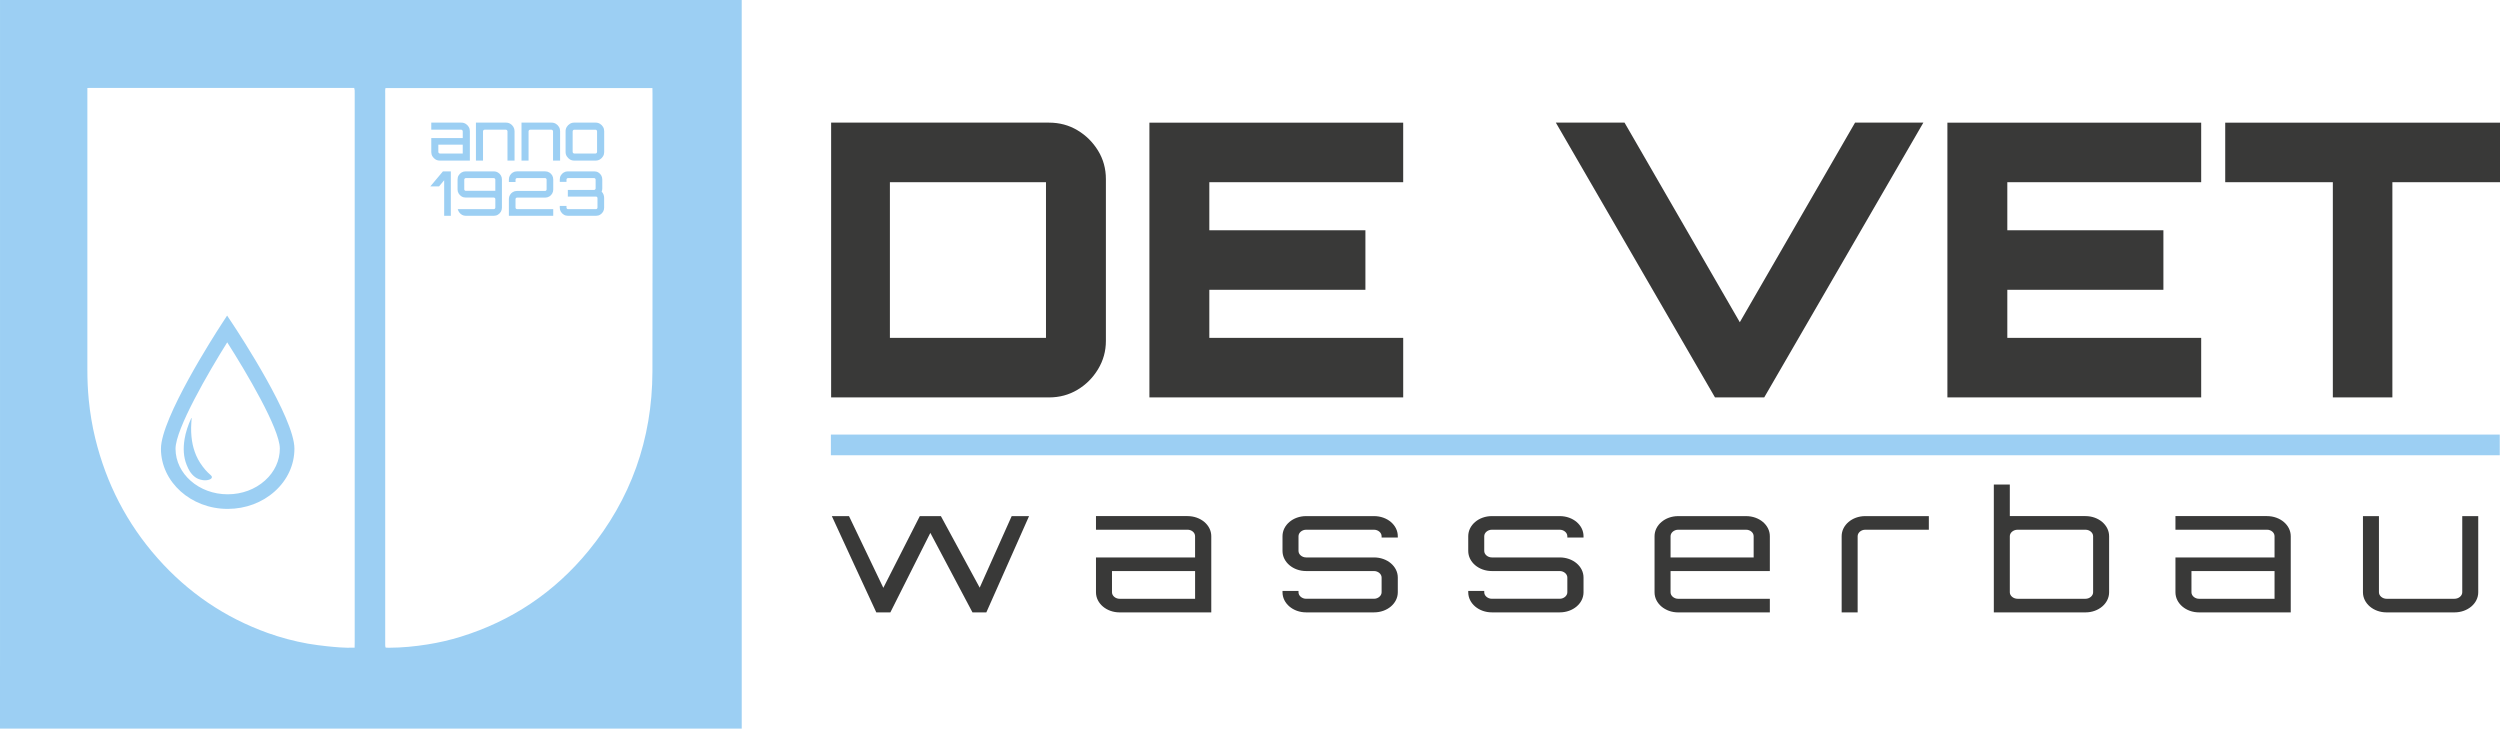 <?xml version="1.0" encoding="UTF-8"?> <svg xmlns="http://www.w3.org/2000/svg" xmlns:xlink="http://www.w3.org/1999/xlink" version="1.0" id="Laag_1" x="0px" y="0px" viewBox="0 0 205.863 59.998" xml:space="preserve"> <g> <rect x="68.419" y="35.785" fill="#9CCFF3" width="137.424" height="1.703"></rect> <path fill="#393938" d="M197.001,32.725V15.001h8.862v-4.902h-22.627v4.902h8.862v17.724 H197.001z M181.257,32.725v-4.902h-15.964v-3.96h12.853v-4.902h-12.853V15.001h15.964 v-4.902h-20.898v22.627H181.257z M145.275,32.725l13.105-22.627h-5.625l-9.491,16.436 l-9.491-16.436h-5.657l13.105,22.627H145.275z M115.547,32.725v-4.902H99.582v-3.96 h12.853v-4.902H99.582V15.001h15.964v-4.902H94.648v22.627H115.547z M73.279,15.001 h12.853v12.822H73.279V15.001z M86.383,32.725c0.859,0,1.639-0.209,2.341-0.629 c0.702-0.419,1.267-0.984,1.697-1.697c0.429-0.712,0.644-1.487,0.644-2.326 V14.749c0-0.859-0.215-1.639-0.644-2.341c-0.43-0.702-0.995-1.262-1.697-1.681 c-0.702-0.419-1.482-0.629-2.341-0.629H68.439v22.627H86.383z"></path> <g> <path fill="#9CCFF3" d="M18.746,41.905c-3.02,0-5.482-2.211-5.493-4.939 c-0.011-2.515,4.442-9.432,4.95-10.213l0.499-0.767l0.505,0.763 c0.514,0.777,5.026,7.662,5.037,10.176c0.006,1.338-0.57,2.595-1.62,3.537 c-1.031,0.925-2.4,1.438-3.855,1.443 C18.761,41.905,18.753,41.905,18.746,41.905z M18.711,28.19 c-1.532,2.444-4.264,7.142-4.257,8.77c0.009,2.067,1.932,3.743,4.292,3.743 c0.006,0,0.012,0,0.019,0c1.16-0.004,2.246-0.408,3.057-1.136 c0.792-0.711,1.225-1.648,1.221-2.638C23.036,35.3,20.263,30.623,18.711,28.19 z"></path> <path fill="#9CCFF3" d="M15.782,34.424c-0.009,0.129-0.018,0.257-0.027,0.386 c-0.035,0.508-0.019,1.003,0.055,1.486c0.063,0.416,0.177,0.816,0.341,1.202 c0.182,0.429,0.446,0.826,0.767,1.201c0.13,0.151,0.28,0.294,0.439,0.432 c0.051,0.044,0.089,0.094,0.091,0.157c0.004,0.094-0.091,0.176-0.261,0.222 c-0.192,0.053-0.359,0.047-0.511,0.022c-0.262-0.042-0.461-0.132-0.617-0.25 c-0.364-0.276-0.538-0.628-0.685-0.99c-0.268-0.662-0.3-1.381-0.175-2.137 c0.093-0.562,0.28-1.134,0.548-1.715c0.002-0.004,0.008-0.008,0.012-0.012 C15.768,34.427,15.775,34.425,15.782,34.424"></path> <path fill="#9CCFF3" d="M47.196,12.601c-0.027-0.027-0.041-0.058-0.041-0.094v-1.692 c0-0.036,0.014-0.067,0.041-0.094c0.027-0.027,0.058-0.041,0.094-0.041h1.746 c0.036,0,0.066,0.014,0.091,0.041c0.025,0.027,0.038,0.058,0.038,0.094v1.692 c0,0.036-0.013,0.067-0.038,0.094c-0.025,0.027-0.056,0.041-0.091,0.041h-1.746 C47.254,12.641,47.222,12.628,47.196,12.601 M47.274,13.223h1.778 c0.129,0,0.247-0.032,0.353-0.097c0.106-0.065,0.19-0.15,0.253-0.256 c0.063-0.106,0.094-0.222,0.094-0.348v-1.724c0-0.125-0.031-0.241-0.094-0.347 c-0.063-0.106-0.147-0.191-0.253-0.256c-0.106-0.065-0.224-0.097-0.353-0.097 h-1.778c-0.126,0-0.242,0.032-0.347,0.097c-0.106,0.065-0.191,0.15-0.256,0.256 c-0.065,0.106-0.097,0.222-0.097,0.347v1.724c0,0.126,0.032,0.242,0.097,0.348 c0.065,0.106,0.15,0.191,0.256,0.256C47.032,13.191,47.148,13.223,47.274,13.223 M43.524,13.223v-2.409c0-0.036,0.014-0.067,0.041-0.094 c0.027-0.027,0.058-0.041,0.094-0.041h1.746c0.036,0,0.067,0.014,0.094,0.041 c0.027,0.027,0.041,0.058,0.041,0.094v2.409h0.582v-2.425 c0-0.125-0.031-0.241-0.094-0.347c-0.063-0.106-0.147-0.191-0.253-0.256 c-0.106-0.065-0.224-0.097-0.353-0.097h-2.478v3.125H43.524z M39.774,13.223 v-2.409c0-0.036,0.014-0.067,0.04-0.094c0.027-0.027,0.058-0.041,0.094-0.041 h1.746c0.036,0,0.067,0.014,0.094,0.041c0.027,0.027,0.041,0.058,0.041,0.094 v2.409h0.582v-2.425c0-0.125-0.032-0.241-0.094-0.347 c-0.063-0.106-0.147-0.191-0.253-0.256c-0.106-0.065-0.224-0.097-0.353-0.097 h-2.479v3.125H39.774z M36.134,12.601c-0.027-0.027-0.04-0.058-0.04-0.094 v-0.593h2.01v0.728h-1.875C36.192,12.641,36.161,12.628,36.134,12.601 M38.691,13.223v-2.425c0-0.125-0.031-0.241-0.094-0.347 c-0.063-0.106-0.147-0.191-0.253-0.256c-0.106-0.065-0.224-0.097-0.353-0.097 h-2.478v0.582h2.462c0.036,0,0.067,0.014,0.092,0.041 c0.025,0.027,0.038,0.058,0.038,0.094v0.555h-2.591v1.153 c0,0.126,0.031,0.242,0.094,0.348c0.063,0.106,0.147,0.191,0.253,0.256 c0.106,0.065,0.223,0.097,0.353,0.097H38.691z"></path> <path fill="#9CCFF3" d="M46.759,17.769h2.334c0.118,0,0.228-0.03,0.327-0.091 c0.1-0.061,0.179-0.141,0.238-0.241s0.089-0.209,0.089-0.327v-0.812 c0-0.088-0.015-0.178-0.046-0.269c-0.03-0.091-0.083-0.174-0.157-0.249 c0.017-0.037,0.03-0.078,0.038-0.122c0.008-0.044,0.013-0.088,0.013-0.132 v-0.751c0-0.122-0.029-0.232-0.086-0.332c-0.057-0.1-0.136-0.18-0.236-0.241 c-0.1-0.061-0.212-0.091-0.337-0.091h-2.176c-0.122,0-0.233,0.03-0.333,0.089 c-0.1,0.059-0.18,0.139-0.241,0.238c-0.061,0.1-0.091,0.212-0.091,0.337 v0.203h0.553v-0.188c0-0.034,0.012-0.063,0.035-0.089 c0.024-0.025,0.052-0.038,0.086-0.038h2.151c0.034,0,0.063,0.013,0.089,0.038 c0.025,0.026,0.038,0.055,0.038,0.089v0.721c0,0.034-0.013,0.063-0.038,0.089 c-0.025,0.025-0.055,0.038-0.089,0.038h-2.161v0.548h2.319 c0.034,0,0.062,0.013,0.086,0.038c0.024,0.025,0.036,0.055,0.036,0.089v0.781 c0,0.034-0.012,0.063-0.036,0.089c-0.024,0.025-0.052,0.038-0.086,0.038H46.769 c-0.034,0-0.063-0.013-0.086-0.038c-0.024-0.026-0.035-0.055-0.035-0.089v-0.137 h-0.553v0.152c0,0.118,0.03,0.228,0.091,0.327 c0.061,0.1,0.141,0.18,0.241,0.241C46.526,17.739,46.637,17.769,46.759,17.769 M45.556,17.769v-0.548h-2.978c-0.034,0-0.063-0.013-0.089-0.038 c-0.025-0.026-0.038-0.055-0.038-0.089v-0.695c0-0.034,0.013-0.063,0.038-0.089 c0.026-0.025,0.055-0.038,0.089-0.038h2.319c0.118,0,0.228-0.03,0.33-0.089 c0.102-0.059,0.182-0.139,0.241-0.241c0.059-0.101,0.089-0.211,0.089-0.33 v-0.837c0-0.125-0.03-0.237-0.089-0.337c-0.059-0.1-0.139-0.179-0.241-0.238 c-0.101-0.059-0.211-0.089-0.33-0.089H42.563c-0.122,0-0.233,0.03-0.332,0.091 c-0.1,0.061-0.179,0.141-0.238,0.241c-0.059,0.1-0.089,0.211-0.089,0.332 v0.213h0.548v-0.198c0-0.034,0.013-0.063,0.038-0.089 c0.026-0.025,0.055-0.038,0.089-0.038h2.304c0.034,0,0.063,0.013,0.089,0.038 c0.025,0.026,0.038,0.055,0.038,0.089v0.807c0,0.034-0.013,0.063-0.038,0.089 c-0.026,0.025-0.055,0.038-0.089,0.038H42.563c-0.122,0-0.233,0.03-0.332,0.089 c-0.1,0.059-0.179,0.139-0.238,0.238c-0.059,0.1-0.089,0.211-0.089,0.332 V17.769H45.556z M38.268,15.679c-0.025-0.024-0.038-0.052-0.038-0.086v-0.802 c0-0.034,0.013-0.063,0.038-0.089c0.025-0.025,0.055-0.038,0.089-0.038h2.303 c0.034,0,0.063,0.013,0.089,0.038c0.025,0.026,0.038,0.055,0.038,0.089v0.923 h-2.43C38.323,15.714,38.293,15.702,38.268,15.679 M38.342,17.769h2.334 c0.118,0,0.228-0.03,0.327-0.091c0.1-0.061,0.179-0.141,0.239-0.241 c0.059-0.1,0.089-0.209,0.089-0.327v-2.334c0-0.122-0.029-0.232-0.089-0.332 c-0.059-0.1-0.139-0.18-0.239-0.241c-0.1-0.061-0.209-0.091-0.327-0.091 h-2.334c-0.122,0-0.233,0.03-0.332,0.089c-0.1,0.059-0.18,0.139-0.241,0.238 c-0.061,0.1-0.091,0.212-0.091,0.337v0.832c0,0.118,0.03,0.228,0.091,0.327 c0.061,0.1,0.141,0.18,0.241,0.241c0.1,0.061,0.21,0.091,0.332,0.091 h2.319c0.034,0,0.063,0.013,0.089,0.038c0.025,0.025,0.038,0.055,0.038,0.089 v0.7c0,0.034-0.013,0.063-0.038,0.089c-0.025,0.025-0.055,0.038-0.089,0.038 H37.692c0.027,0.105,0.073,0.199,0.137,0.282 c0.064,0.083,0.14,0.148,0.228,0.195C38.146,17.745,38.24,17.769,38.342,17.769 M37.124,17.769v-3.653h-0.654l-1.035,1.233h0.72l0.421-0.507v2.927H37.124z"></path> <path fill="#9CCFF3" d="M61.078,54.872L61.077,0H0.001c0,17.656,0,36.957,0,54.872H0v5.126 h61.078v-5.126H61.078z M31.743,7.252h21.98 c0.007,0.586,0.007,0.354,0.007,0.439c0,7.64,0.017,15.279-0.006,22.919 c-0.017,5.575-1.787,10.506-5.268,14.752c-2.819,3.437-6.344,5.775-10.511,7.068 c-0.899,0.279-1.815,0.489-2.742,0.636c-1.04,0.165-2.086,0.269-3.14,0.272 c-0.082,0-0.163-0.001-0.245-0.005c-0.019-0.001-0.038-0.012-0.077-0.024 c-0.006-0.051-0.018-0.11-0.021-0.17c-0.004-0.074-0.001-0.148-0.001-0.222 c0-15.078,0-30.156,0.001-45.233C31.72,7.547,31.706,7.41,31.743,7.252z M7.195,7.689c0-0.065,0-0.445,0-0.445S7.571,7.242,7.609,7.242h21.178h0.381 c0.015,0.07,0.034,0.128,0.038,0.188c0.006,0.095,0.002,0.191,0.002,0.286 c0,15.057,0,30.114-0,45.171c0,0.136-0.003,0.272-0.006,0.446 c-0.437,0.008-0.834,0.009-1.23-0.023c-0.346-0.028-0.692-0.052-1.037-0.093 c-0.527-0.063-1.055-0.12-1.577-0.214c-1.126-0.202-2.232-0.493-3.312-0.881 c-3.523-1.265-6.554-3.314-9.075-6.163c-2.514-2.841-4.221-6.139-5.131-9.878 c-0.25-1.027-0.421-2.07-0.527-3.125c-0.084-0.844-0.119-1.689-0.118-2.538 C7.196,22.841,7.195,15.265,7.195,7.689z"></path> </g> <g> <path fill="#393938" d="M84.738,42.499l-3.518,7.929h-1.141l-3.47-6.548l-3.293,6.548 h-1.157c-1.253-2.693-2.426-5.249-3.662-7.929h1.414l2.827,5.906l3.004-5.906 h1.735l3.196,5.892l2.634-5.892H84.738z"></path> <path fill="#393938" d="M99.743,44.153v6.274h-7.55c-1.076,0-1.944-0.738-1.944-1.654 v-2.871h8.16v-1.75c0-0.287-0.273-0.533-0.626-0.533h-7.534v-1.121h7.534 C98.876,42.499,99.743,43.237,99.743,44.153z M98.41,47.024h-6.843v1.75 c0,0.287,0.289,0.533,0.627,0.533h6.216V47.024z"></path> <path fill="#393938" d="M115.102,44.263h-1.333v-0.11c0-0.287-0.289-0.533-0.626-0.533 h-5.59c-0.337,0-0.627,0.246-0.627,0.533v1.216c0,0.287,0.289,0.533,0.627,0.533 h5.59c1.092,0,1.959,0.738,1.959,1.654v1.216c0,0.916-0.867,1.654-1.959,1.654 h-5.59c-1.076,0-1.944-0.738-1.944-1.654v-0.109h1.317v0.109 c0,0.287,0.289,0.533,0.627,0.533h5.59c0.337,0,0.626-0.246,0.626-0.533v-1.216 c0-0.287-0.289-0.533-0.626-0.533h-5.59c-1.076,0-1.944-0.738-1.944-1.654 v-1.216c0-0.916,0.867-1.654,1.944-1.654h5.59c1.092,0,1.959,0.738,1.959,1.654 V44.263z"></path> <path fill="#393938" d="M130.396,44.263h-1.333v-0.11c0-0.287-0.289-0.533-0.626-0.533 h-5.59c-0.337,0-0.627,0.246-0.627,0.533v1.216c0,0.287,0.289,0.533,0.627,0.533 h5.59c1.092,0,1.959,0.738,1.959,1.654v1.216c0,0.916-0.867,1.654-1.959,1.654 h-5.59c-1.076,0-1.944-0.738-1.944-1.654v-0.109h1.317v0.109 c0,0.287,0.289,0.533,0.627,0.533h5.59c0.337,0,0.626-0.246,0.626-0.533v-1.216 c0-0.287-0.289-0.533-0.626-0.533h-5.59c-1.076,0-1.944-0.738-1.944-1.654 v-1.216c0-0.916,0.867-1.654,1.944-1.654h5.59c1.092,0,1.959,0.738,1.959,1.654 V44.263z"></path> <path fill="#393938" d="M145.738,44.153V47.024h-8.176v1.75 c0,0.287,0.289,0.533,0.626,0.533h7.55v1.121h-7.55 c-1.076,0-1.944-0.738-1.944-1.654v-4.62c0-0.916,0.868-1.654,1.944-1.654 h5.59C144.871,42.499,145.738,43.237,145.738,44.153z M144.405,45.903v-1.75 c0-0.287-0.273-0.533-0.626-0.533h-5.59c-0.337,0-0.626,0.246-0.626,0.533 v1.75H144.405z"></path> <path fill="#393938" d="M158.831,42.499v1.121h-5.237c-0.337,0-0.626,0.246-0.626,0.533 v6.274h-1.317v-6.274c0-0.916,0.867-1.654,1.943-1.654H158.831z"></path> <path fill="#393938" d="M173.675,44.153v4.62c0,0.916-0.867,1.654-1.943,1.654h-7.55 V39.901h1.317v2.597h6.233C172.808,42.499,173.675,43.237,173.675,44.153z M172.358,44.153c0-0.287-0.289-0.533-0.626-0.533h-5.59 c-0.354,0-0.643,0.246-0.643,0.533v4.62c0,0.287,0.289,0.533,0.643,0.533h5.59 c0.337,0,0.626-0.246,0.626-0.533V44.153z"></path> <path fill="#393938" d="M188.632,44.153v6.274h-7.55c-1.076,0-1.944-0.738-1.944-1.654 v-2.871h8.16v-1.75c0-0.287-0.273-0.533-0.626-0.533h-7.534v-1.121h7.534 C187.765,42.499,188.632,43.237,188.632,44.153z M187.299,47.024h-6.843v1.75 c0,0.287,0.289,0.533,0.626,0.533h6.216V47.024z"></path> <path fill="#393938" d="M204.071,42.499v6.274c0,0.916-0.867,1.654-1.959,1.654h-5.59 c-1.077,0-1.944-0.738-1.944-1.654v-6.274h1.317v6.274 c0,0.287,0.289,0.533,0.627,0.533h5.59c0.353,0,0.643-0.246,0.643-0.533v-6.274 H204.071z"></path> </g> </g> </svg> 